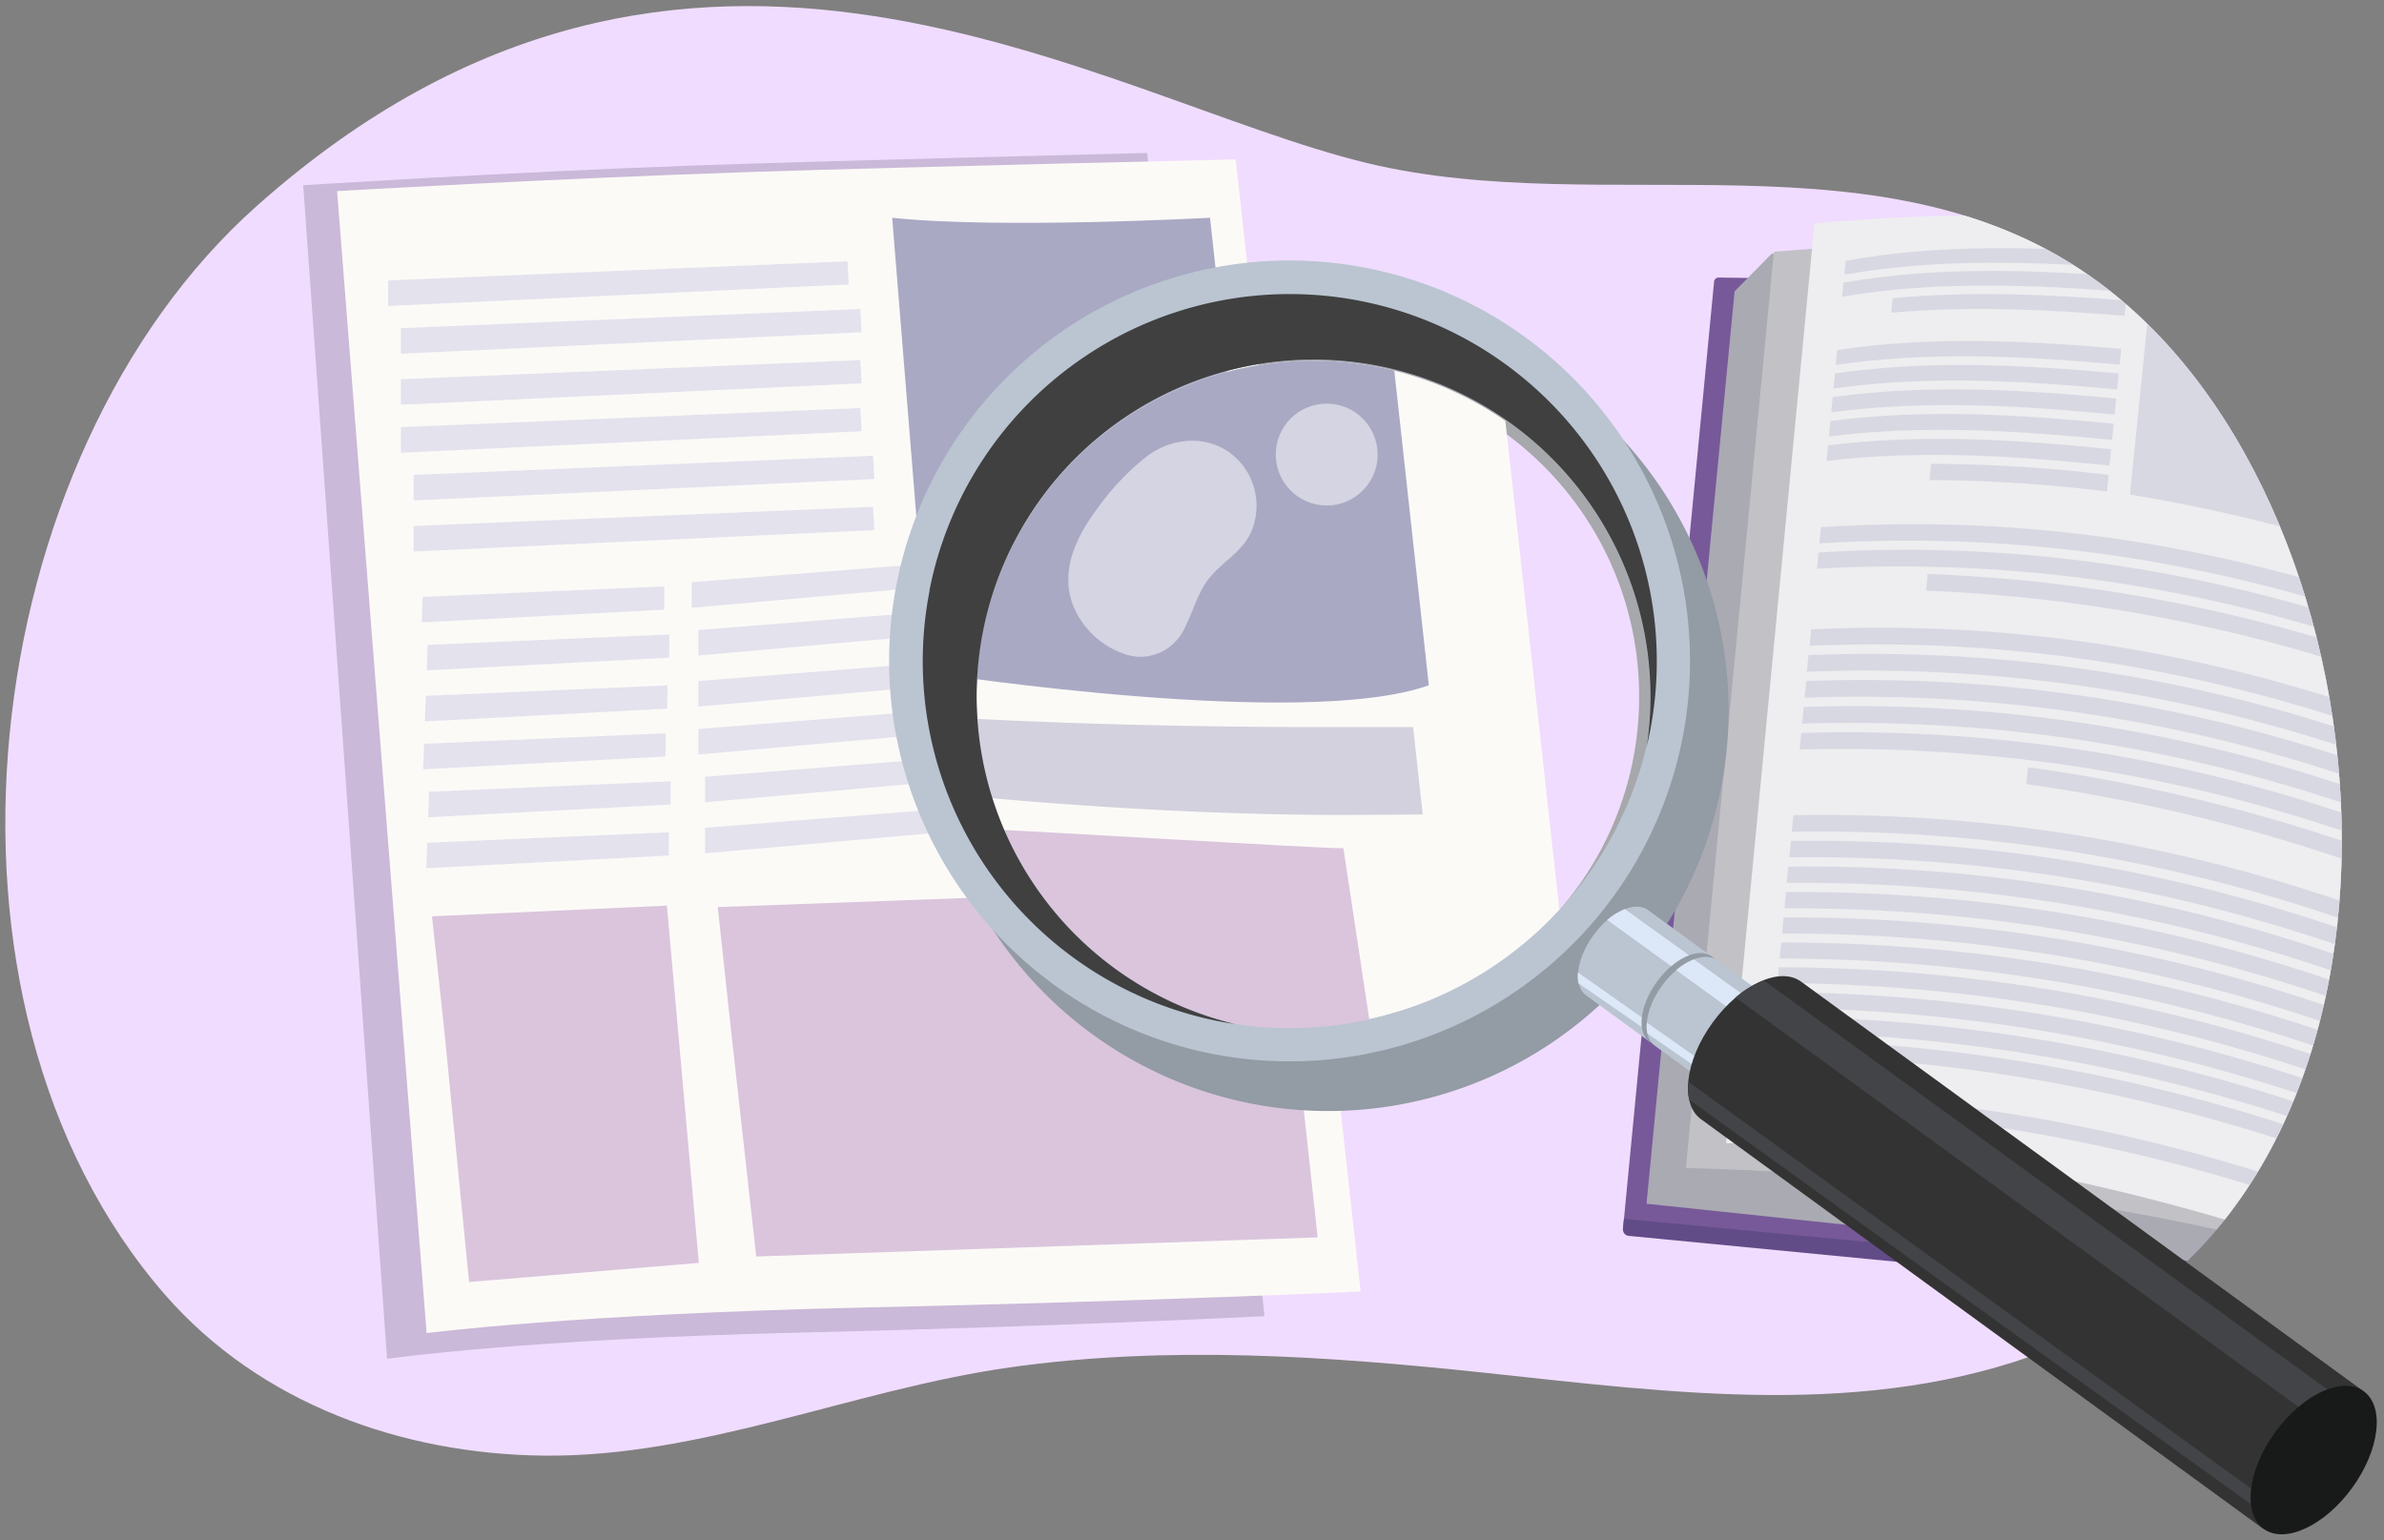 <svg xmlns="http://www.w3.org/2000/svg" xmlns:xlink="http://www.w3.org/1999/xlink" width="380" height="245.55" viewBox="0 0 380 245.55"><rect x="0" y="0" width="380" height="245.55" fill="#808080" stroke="none"/><defs><clipPath id="a"><path d="M217.93,26c37.95,9.15,82.78-5.91,116.59,19,49.44,36.36,56.6,145.26-8.08,170.2-28.78,11.09-59.81,6.81-89.61,3.64-25.17-2.68-50.72-4.44-75.89-.87-24.89,3.52-49.06,14.37-74.42,14.06-22.44-.28-45-8.24-60.2-25.63C-14.43,159.6-3.9,72.71,40.94,32.82,109.89-28.51,175.53,15.77,217.93,26Z" fill="none"/></clipPath><clipPath id="b"><path d="M156.64,100.73A53.7,53.7,0,0,1,262.44,119a58.5,58.5,0,0,1-65.69,44.22A53.7,53.7,0,0,1,156.64,100.73Z" fill="none"/></clipPath></defs><g clip-path="url(#a)"><path d="M217.93,26c37.95,9.15,82.78-5.91,116.59,19,49.44,36.36,56.6,145.26-8.08,170.2-28.78,11.09-59.81,6.81-89.61,3.64-25.17-2.68-50.72-4.44-75.89-.87-24.89,3.52-49.06,14.37-74.42,14.06-22.44-.28-45-8.24-60.2-25.63C-14.43,159.6-3.9,72.71,40.94,32.82,109.89-28.51,175.53,15.77,217.93,26Z" fill="#f0dcff"/><path d="M258.69,196l116.22,11.13,15-161.28-116-1.61a.72.72,0,0,0-.69.64Z" fill="#775999"/><path d="M373,205.13a4.27,4.27,0,0,1,1.73,1,6.74,6.74,0,0,0,5.19,2.77,6.4,6.4,0,0,0,5.41-1.66,2.84,2.84,0,0,1,1.83-.64l114.07,12.63-.17,1.87a1,1,0,0,1-1.06,1h0L387,209.43c-.56,3.39-14.5,1.32-14.29-1.49L259.6,197a1,1,0,0,1-.9-1.08h0l.15-1.64Z" fill="#624c87"/><path d="M374.1,207c3.49,4.2,7.83,3.51,12.42,1.29L401.65,45.27c-5.58,3.57-8.78,3.16-12.39.32Z" fill="#4c8983"/><path d="M262.45,191.88l112,11.81a13.58,13.58,0,0,1,6.09-.75L395,47.5l-112.6-7.06-5.91,6Z" fill="#aaaab3"/><path d="M268.73,186.18c38,1,75.21,6,111.77,16.76L395,47.5C359.6,37.05,324,36.74,282.75,40.13Z" fill="#c1c1c6"/><path d="M275.13,182.23c35.57-.6,72.94,8.85,105.37,20.71L395,47.5c-29-11.88-67-15.37-105.78-11.89Z" fill="#eeeef0"/><g opacity="0.6"><path d="M339.5,78.84a263.57,263.57,0,0,1,45.84,11.83q1.86-20,3.72-40.06c-14.81-5.2-30-8-45.66-10.11Q341.43,59.7,339.5,78.84Z" fill="#a9a9c4" opacity="0.5" style="isolation:isolate"/><path d="M335.84,78.34a245.11,245.11,0,0,0-28.27-1.82c.09-1,.14-1.56.23-2.59a245.57,245.57,0,0,1,28.3,1.76C336,76.75,335.94,77.28,335.84,78.34Z" fill="#a9a9c4" opacity="0.5" style="isolation:isolate"/><path d="M336.66,70.13c-14.91-1.47-30-2.47-45.14-.55l.24-2.47c15.19-2,30.25-1,45.16.42C336.82,68.57,336.76,69.09,336.66,70.13Z" fill="#a9a9c4" opacity="0.5" style="isolation:isolate"/><path d="M337.47,62.08c-14.93-1.37-30-2.28-45.22-.15l.23-2.41c15.21-2.2,30.31-1.33,45.24,0Z" fill="#a9a9c4" opacity="0.5" style="isolation:isolate"/><path d="M338.64,50.34c-12.36-1-24.62-1.6-37.18-.49.09-.93.13-1.4.21-2.32,12.57-1.17,24.84-.6,37.22.36Z" fill="#a9a9c4" opacity="0.5" style="isolation:isolate"/><path d="M339,46.53c-15-1.12-30.16-1.81-45.38.77l.21-2.25c15.23-2.66,30.42-2,45.41-.93Z" fill="#a9a9c4" opacity="0.5" style="isolation:isolate"/><path d="M339.4,42.78c-15-1.05-30.19-1.67-45.42,1l.21-2.2c15.23-2.78,30.44-2.2,45.45-1.2C339.55,41.35,339.5,41.83,339.4,42.78Z" fill="#a9a9c4" opacity="0.5" style="isolation:isolate"/><path d="M336.25,74.22c-14.89-1.52-29.93-2.56-45.1-.74l.24-2.5c15.18-1.89,30.22-.88,45.12.62C336.41,72.64,336.35,73.17,336.25,74.22Z" fill="#a9a9c4" opacity="0.5" style="isolation:isolate"/><path d="M337.06,66.09c-14.91-1.43-30-2.38-45.17-.36l.23-2.44c15.2-2.09,30.28-1.17,45.2.23C337.22,64.54,337.17,65.05,337.06,66.09Z" fill="#a9a9c4" opacity="0.5" style="isolation:isolate"/><path d="M337.86,58.12c-14.94-1.32-30-2.18-45.25.06l.22-2.38c15.21-2.3,30.33-1.48,45.28-.2C338,56.6,338,57.1,337.86,58.12Z" fill="#a9a9c4" opacity="0.5" style="isolation:isolate"/><path d="M380.71,139.51A277.2,277.2,0,0,0,323,125c.1-1.08.15-1.63.26-2.71A276.2,276.2,0,0,1,381,136.74Z" fill="#a9a9c4" opacity="0.5" style="isolation:isolate"/><path d="M381.51,130.86a247.72,247.72,0,0,0-94.26-15.51l.25-2.66a246.55,246.55,0,0,1,94.27,15.39Z" fill="#a9a9c4" opacity="0.5" style="isolation:isolate"/><path d="M382.32,122.18A243.55,243.55,0,0,0,288,107.08c.1-1.06.15-1.59.26-2.65a242.36,242.36,0,0,1,94.28,15Z" fill="#a9a9c4" opacity="0.5" style="isolation:isolate"/><path d="M383.53,109.16a253.84,253.84,0,0,0-76.52-15c.1-1.07.15-1.61.24-2.67a253,253,0,0,1,76.54,14.86C383.69,107.49,383.64,108.05,383.53,109.16Z" fill="#a9a9c4" opacity="0.5" style="isolation:isolate"/><path d="M383.93,104.83c-30.36-10.94-61.57-16-94.32-14.17l.25-2.6c32.75-2,64,3.09,94.34,14C384.09,103.17,384,103.72,383.93,104.83Z" fill="#a9a9c4" opacity="0.5" style="isolation:isolate"/><path d="M384.34,100.51C354,89.63,322.75,84.6,290,86.62c.1-1,.14-1.56.24-2.59,32.75-2.12,64,2.87,94.36,13.72C384.49,98.86,384.44,99.41,384.34,100.51Z" fill="#a9a9c4" opacity="0.5" style="isolation:isolate"/><path d="M381.11,135.19a250,250,0,0,0-94.25-15.71l.25-2.65a248.59,248.59,0,0,1,94.26,15.58Z" fill="#a9a9c4" opacity="0.5" style="isolation:isolate"/><path d="M381.92,126.52a245.77,245.77,0,0,0-94.28-15.31c.11-1.06.16-1.59.26-2.65a244.35,244.35,0,0,1,94.27,15.18Z" fill="#a9a9c4" opacity="0.5" style="isolation:isolate"/><path d="M382.73,117.84c-30.41-11.07-61.54-16.31-94.29-14.89l.25-2.64c32.74-1.51,63.9,3.7,94.29,14.75Z" fill="#a9a9c4" opacity="0.5" style="isolation:isolate"/><path d="M376.35,186.16a282.44,282.44,0,0,0-83.86-17.65c.09-1,.13-1.47.22-2.46a281.18,281.18,0,0,1,83.88,17.55C376.49,184.62,376.45,185.13,376.35,186.16Z" fill="#a9a9c4" opacity="0.5" style="isolation:isolate"/><path d="M377.1,178.12a273.77,273.77,0,0,0-94.19-17.46c.1-1,.15-1.5.24-2.51a272.13,272.13,0,0,1,94.2,17.36Z" fill="#a9a9c4" opacity="0.5" style="isolation:isolate"/><path d="M377.87,169.92a268.67,268.67,0,0,0-94.2-17.12c.1-1,.14-1.53.24-2.56a267.31,267.31,0,0,1,94.21,17Z" fill="#a9a9c4" opacity="0.5" style="isolation:isolate"/><path d="M379,157.36a261.91,261.91,0,0,0-94.22-16.62l.25-2.61a260.27,260.27,0,0,1,94.22,16.51Z" fill="#a9a9c4" opacity="0.5" style="isolation:isolate"/><path d="M379.44,153.12a259.24,259.24,0,0,0-94.23-16.45l.25-2.62a257.64,257.64,0,0,1,94.23,16.34Z" fill="#a9a9c4" opacity="0.5" style="isolation:isolate"/><path d="M379.83,148.86a256.75,256.75,0,0,0-94.23-16.28c.1-1.05.15-1.58.26-2.64a255.69,255.69,0,0,1,94.23,16.17C380,147.21,379.94,147.76,379.83,148.86Z" fill="#a9a9c4" opacity="0.5" style="isolation:isolate"/><path d="M376.72,182.16a276.27,276.27,0,0,0-94.18-17.64c.1-1,.14-1.48.24-2.47A274.72,274.72,0,0,1,377,179.57Z" fill="#a9a9c4" opacity="0.5" style="isolation:isolate"/><path d="M377.48,174a271.07,271.07,0,0,0-94.19-17.29c.1-1,.14-1.52.24-2.53a269.64,269.64,0,0,1,94.2,17.18Z" fill="#a9a9c4" opacity="0.5" style="isolation:isolate"/><path d="M378.26,165.76a266.57,266.57,0,0,0-94.21-16.95l.25-2.57a264.69,264.69,0,0,1,94.21,16.84Z" fill="#a9a9c4" opacity="0.5" style="isolation:isolate"/><path d="M378.64,161.58a263.71,263.71,0,0,0-94.21-16.78l.25-2.6a262.62,262.62,0,0,1,94.22,16.68Z" fill="#a9a9c4" opacity="0.5" style="isolation:isolate"/><path d="M375.55,194.68a284.59,284.59,0,0,0-94.15-18.23c.09-.94.14-1.41.23-2.36a282.84,282.84,0,0,1,94.16,18.11C375.7,193.2,375.65,193.69,375.55,194.68Z" fill="#a9a9c4" opacity="0.5" style="isolation:isolate"/></g><path d="M48.33,29.53s32.17-2.07,62.08-3.14c23.5-.84,72.44-2,72.44-2l18.69,185.41s-32,1.62-73.94,2.62c-43.94,1-65.9,4.18-65.9,4.18Z" fill="#453d51" opacity="0.22" style="isolation:isolate"/></g><circle cx="209.34" cy="111.03" r="53.7" fill="none" stroke="#a6a8ab" stroke-miterlimit="10" stroke-width="3.53"/><path d="M53.73,30.46s34.26-2,66.1-3.05c25-.82,77.14-2,77.14-2l19.91,180.46s-34.1,1.57-78.74,2.54C91.36,209.45,68,212.5,68,212.5Z" fill="#fcfaf7"/><path d="M201.9,152.78h-.46c.14-.14.28-.27.41-.41Z" fill="#a9a9c4" opacity="0.5" style="isolation:isolate"/><path d="M192.87,34.71s-33.62,1.83-50.66,0L146.28,85s39,6,52.27,1.2Z" fill="#a9a9c4"/><polygon points="116.41 163.19 120.54 200.29 210.03 197.24 203.93 141.31 114.41 144.59 116.41 163.19" fill="#dac5dd"/><polygon points="149.74 113.15 149.86 116.85 111.31 120.27 111.31 116.2 149.74 113.15" fill="#c6c6e0" opacity="0.46" style="isolation:isolate"/><polygon points="150.81 120.77 150.92 124.47 112.38 127.88 112.38 123.82 150.81 120.77" fill="#c6c6e0" opacity="0.46" style="isolation:isolate"/><polygon points="150.81 128.9 150.92 132.6 112.38 136.02 112.38 131.95 150.81 128.9" fill="#c6c6e0" opacity="0.46" style="isolation:isolate"/><polygon points="148.68 89.76 148.79 93.46 110.25 96.88 110.25 92.81 148.68 89.76" fill="#c6c6e0" opacity="0.46" style="isolation:isolate"/><polygon points="149.74 97.38 149.86 101.08 111.31 104.49 111.31 100.43 149.74 97.38" fill="#c6c6e0" opacity="0.46" style="isolation:isolate"/><polygon points="149.74 105.51 149.86 109.21 111.31 112.63 111.31 108.56 149.74 105.51" fill="#c6c6e0" opacity="0.46" style="isolation:isolate"/><g clip-path="url(#b)"><path d="M1.16,31.42S40.29-3.87,85,7.65s149.23,7.66,149.23,7.66L271,348.22s-87.89,14-165.74-12.91C51,316.55,15.57,360.45,15.57,360.45Z" fill="#fcfaf7"/><path d="M193.14,264.47c-3.72,27.88-26,42.75-51.11,48.32-13.94,2.79-36.24,0-40-13-.92-2.78,4.65-8.36,4.65-13,1.86-41.81,6.51-82.7-.93-124.51-2.79-16.73-10.22-31.59-11.15-48.32C91,81,82.71,39.37,98.93,10.48,93.87,9.66,89.19,8.72,85,7.65A74.25,74.25,0,0,0,61.27,5.53c0,.21-.06.41-.08.62C56.54,65.62,77,122.3,86.28,181.77c8.36,59.47-17.66,118.94-71.55,146.82l-.54.35,1.38,31.52s35.47-43.9,89.67-25.14C183.1,362.26,271,348.23,271,348.23L249,148.49C219.22,179.23,200,221.21,193.14,264.47Z" fill="#f4f1ed"/><path d="M-8.17,360.46s7.13-7,23.74,0L1.16,31.42s-16.7-9.6-25.08,3.72Z" fill="#f4f1ed"/><path d="M1.16,31.42a29.27,29.27,0,0,0-6.5-2.55L12,359.12c1.14.38,2.32.81,3.57,1.34Z" fill="#eae5df"/><path d="M9.53,352.42a34.86,34.86,0,0,0-7.63-.78,28.13,28.13,0,0,0-5,.54L-23.66,37.05a8.67,8.67,0,0,1,7-3.27,19.94,19.94,0,0,1,6.92,1.3Z" fill="#fff"/><path d="M16,352.42c-2.11-26.21-3.27-52.46-4.58-78.71L7.52,195l-3.6-78.77C2.72,89.94,1.48,63.68,1,37.39H1.3c2,26.21,3.28,52.47,4.57,78.72l3.88,78.75,3.6,78.76c1.18,26.26,2.5,52.51,2.88,78.8Z" fill="#9d9e8d"/><path d="M96.75,207.92c32.8,8.2,89.7,22,131.66,22q6.69,0,12.69,0l1.13,10.25q-5.4,0-11.32,0c-42,0-98.86-13.8-131.66-22a67.61,67.61,0,0,0-16.52-2c-24,0-45.32,12.09-55.89,19.28l-.51-11.57c11.12-7.26,31.34-18,53.9-18A68.6,68.6,0,0,1,96.75,207.92Z" fill="#a9a9c4" opacity="0.5" style="isolation:isolate"/><path d="M81.47,226.38a63.48,63.48,0,0,1,15.94,2c31.63,8.2,86.52,22,127,22,6.56,0,12.65,0,18.11-.11a27.53,27.53,0,0,1-3.8,3.35,27.53,27.53,0,0,0,3.8-3.35h.84l1.43,13c-6.25.09-13.46.16-21.34.16-40.48,0-95.36-13.8-127-22a63.82,63.82,0,0,0-15.93-2A79.07,79.07,0,0,0,54.72,244V231.35A79.41,79.41,0,0,1,81.47,226.38Z" fill="#a9a9c4" opacity="0.5" style="isolation:isolate"/><path d="M66.62,22.07a57,57,0,0,1,14.24,1.78c13.7,3.53,32.28,5.7,51.91,7l.95,10.39c-21.1-1.48-41.07-3.92-55.8-7.88a59,59,0,0,0-15.35-2c-17.37,0-33.25,7.35-44.06,14l-.26-6C27.31,32.94,45.81,22.07,66.62,22.07Z" fill="#a9a9c4" opacity="0.5" style="isolation:isolate"/><path d="M94.07,184.69c31.58,8.19,86.38,19.21,126.8,19.21,6.26,0,12.08,0,17.35-.1l1.44,13.07c-3.27,0-6.69,0-10.25,0-42,0-98.86-13.8-131.66-22a68.6,68.6,0,0,0-16.52-2c-23.64,0-44.7,11.74-55.42,19l-.47-10.61c10.5-7.25,30.46-18.58,52.82-18.58A63.26,63.26,0,0,1,94.07,184.69Z" fill="#a9a9c4" opacity="0.5" style="isolation:isolate"/><path d="M74.23,84.34a63.56,63.56,0,0,1,15.89,2c13,3.39,30,5.67,48.35,7.18l1.2,13.18c-19.13-1.51-37-3.83-50.51-7.35a63.58,63.58,0,0,0-15.9-2c-21.59,0-40.95,10.59-51.69,17.85l-.53-12C31.41,96,51.59,84.34,74.23,84.34Z" fill="#a9a9c4" opacity="0.5" style="isolation:isolate"/><path d="M66.29,63.88a58.84,58.84,0,0,1,15.34,2c14.56,3.91,34.22,6.35,55,7.83l.9,9.93c-19.25-1.5-37.26-3.87-50.82-7.52a59.39,59.39,0,0,0-15.35-2,73.64,73.64,0,0,0-25.25,4.78A47.93,47.93,0,0,0,44,67.65,72,72,0,0,1,66.29,63.88Z" fill="#a9a9c4" opacity="0.5" style="isolation:isolate"/><path d="M66.29,40.65a58.84,58.84,0,0,1,15.34,2c14.06,3.78,32.89,6.18,52.91,7.67l.93,10.22c-20-1.49-38.85-3.89-52.91-7.67a58.84,58.84,0,0,0-15.34-2c-19.47,0-37.07,9.23-47.75,16.37L19,56.71C29.73,49.62,47.1,40.65,66.29,40.65Z" fill="#a9a9c4" opacity="0.5" style="isolation:isolate"/><path d="M80.33,154.81a63.78,63.78,0,0,1,15.91,2C127.82,165,182.62,176,223,176c4.26,0,8.31,0,12.12-.05l1.44,13c-4.5,0-9.36.07-14.52.07-40.41,0-95.21-11-126.8-19.21a63.66,63.66,0,0,0-15.91-2c-21.77,0-41.28,10.75-52,18l-2.71.25L24,171.52C25.57,171.88,58.74,154.81,80.33,154.81Z" fill="#a9a9c4" opacity="0.5" style="isolation:isolate"/><path d="M85.87,106c31.55,8.19,86.3,9.91,126.67,9.91q6.72,0,12.7,0l1.54,13.93c-4.11,0-8.49.06-13.11.06-40.41,0-95.22-5.44-126.8-13.63a63.72,63.72,0,0,0-15.91-2c-22.06,0-41.78,11-52.39,18.29L18.11,122c10.7-7.26,30.16-18,51.87-18A63.56,63.56,0,0,1,85.87,106Z" fill="#a9a9c4" opacity="0.5" style="isolation:isolate"/><path d="M219.32,32.43s-50.21,2.72-75.66,0l6.09,75s58.27,8.92,78,1.8Z" fill="#a9a9c4"/></g><path d="M156.13,132.16c4.51,0,54,3.12,58,3.05l5.08,33.56c-4.13.08-21.91,2.52-26.42,1.37C167.32,163.68,151.05,132.16,156.13,132.16Z" fill="#dac5dd"/><path d="M199.47,175.92A63.83,63.83,0,1,0,149.06,101,63.84,63.84,0,0,0,199.47,175.92Zm-42.83-75.19a53.7,53.7,0,1,1,42.41,63,53.7,53.7,0,0,1-42.41-63Z" fill="#939ba5"/><path d="M193.31,168A63.83,63.83,0,1,0,142.9,93.15,63.84,63.84,0,0,0,193.31,168Zm-36.67-67.31A53.7,53.7,0,0,1,262.44,119a58.5,58.5,0,0,1-65.69,44.22A53.7,53.7,0,0,1,156.64,100.73Z" fill="#bac5d1"/><path d="M148.14,94.17A58.5,58.5,0,0,1,263,116.61c-.16.8-.34,1.6-.52,2.39a53.7,53.7,0,1,0-65.71,44.22c-.8-.12-1.6-.26-2.41-.41a58.5,58.5,0,0,1-46.19-68.64Z" fill="#404041"/><path d="M262.26,120.14c.07-.38.13-.76.19-1.14C262.39,119.38,262.33,119.76,262.26,120.14Z" fill="#d0edfb" opacity="0.19" style="isolation:isolate"/><path d="M262.05,121.33l.21-1.19C262.2,120.54,262.12,120.93,262.05,121.33Z" fill="#d0edfb" opacity="0.19" style="isolation:isolate"/><path d="M197.87,163.48c.39.08.78.17,1.18.24C198.65,163.65,198.26,163.57,197.87,163.48Z" fill="#d0edfb" opacity="0.19" style="isolation:isolate"/><path d="M181.83,104.7a7.82,7.82,0,0,0,6.91-4.41c1.37-2.62,2.09-5.62,3.9-8,2.11-2.72,5.44-4.31,6.83-7.6a10.6,10.6,0,0,0-1.28-10.39c-3.92-5.11-10.66-5.06-15.31-1.62a40.76,40.76,0,0,0-8.09,8.55c-3.26,4.38-6,10-3.6,15.63a13.64,13.64,0,0,0,7.79,7.3A8.38,8.38,0,0,0,181.83,104.7Z" fill="#fff" opacity="0.5" style="isolation:isolate"/><circle cx="211.47" cy="72.46" r="8.12" fill="#fff" opacity="0.5" style="isolation:isolate"/><path d="M262.68,145.06l10.18,7.41L263,166.09l-10.18-7.42c-2.1-1.52-1.59-5.81,1.15-9.57S260.58,143.53,262.68,145.06Z" fill="#bac5d1"/><path d="M251.59,156.73l12.08,8.36.74-1L251.51,155A6.18,6.18,0,0,0,251.59,156.73Z" fill="#dce7f7"/><path d="M256.18,146.64l13.71,9.91,1.82-2.5L259,144.92A10,10,0,0,0,256.18,146.64Z" fill="#dce7f7"/><ellipse cx="267.9" cy="159.28" rx="8.42" ry="4.7" transform="translate(-18.56 282.08) rotate(-53.94)" fill="#939ba5"/><path d="M273.67,153.07l10.18,7.41-9.91,13.61-10.18-7.41c-2.1-1.53-1.58-5.82,1.16-9.57S271.57,151.54,273.67,153.07Z" fill="#bac5d1"/><path d="M262.59,164.74l12.07,8.35.75-1L262.51,163A5.61,5.61,0,0,0,262.59,164.74Z" fill="#dce7f7"/><path d="M267.18,154.65l13.7,9.91,1.82-2.5L270,152.92A9.81,9.81,0,0,0,267.18,154.65Z" fill="#dce7f7"/><ellipse cx="278.89" cy="167.28" rx="8.42" ry="4.7" transform="translate(-20.51 294.26) rotate(-53.94)" fill="#939ba5"/><path d="M287.09,156.48l89.68,65.31-16,21.92L271.13,178.4c-3.38-2.46-2.55-9.36,1.86-15.41S283.71,154,287.09,156.48Z" fill="#333"/><path d="M269.24,175.28,362,242.1l1.2-1.65-94.07-68A9.6,9.6,0,0,0,269.24,175.28Z" fill="#424447"/><path d="M276.63,159,372,228.35l2.93-4-93.79-68.08A16,16,0,0,0,276.63,159Z" fill="#424447"/><ellipse cx="368.79" cy="232.75" rx="13.56" ry="7.57" transform="translate(-36.45 393.86) rotate(-53.94)" fill="#181919"/><polygon points="137.12 65.04 137.34 68.74 63.9 72.16 63.9 68.09 137.12 65.04" fill="#c6c6e0" opacity="0.46" style="isolation:isolate"/><polygon points="139.16 72.65 139.37 76.35 65.93 79.77 65.93 75.7 139.16 72.65" fill="#c6c6e0" opacity="0.46" style="isolation:isolate"/><polygon points="139.16 80.79 139.37 84.49 65.93 87.91 65.93 83.84 139.16 80.79" fill="#c6c6e0" opacity="0.46" style="isolation:isolate"/><polygon points="135.09 41.65 135.3 45.34 61.87 48.77 61.87 44.7 135.09 41.65" fill="#c6c6e0" opacity="0.46" style="isolation:isolate"/><polygon points="137.12 49.26 137.34 52.96 63.9 56.38 63.9 52.31 137.12 49.26" fill="#c6c6e0" opacity="0.46" style="isolation:isolate"/><polygon points="137.12 57.4 137.34 61.1 63.9 64.52 63.9 60.45 137.12 57.4" fill="#c6c6e0" opacity="0.46" style="isolation:isolate"/><polygon points="70.86 164.66 74.77 204.36 111.39 201.31 106.3 144.36 68.86 146.06 70.86 164.66" fill="#dac5dd"/><polygon points="106.11 116.89 106.09 120.59 67.45 122.62 67.6 118.56 106.11 116.89" fill="#c6c6e0" opacity="0.46" style="isolation:isolate"/><polygon points="106.91 124.54 106.89 128.24 68.25 130.27 68.39 126.21 106.91 124.54" fill="#c6c6e0" opacity="0.46" style="isolation:isolate"/><polygon points="106.62 132.67 106.6 136.37 67.95 138.4 68.1 134.34 106.62 132.67" fill="#c6c6e0" opacity="0.46" style="isolation:isolate"/><polygon points="105.89 93.47 105.87 97.18 67.23 99.21 67.37 95.14 105.89 93.47" fill="#c6c6e0" opacity="0.46" style="isolation:isolate"/><polygon points="106.68 101.13 106.66 104.83 68.02 106.86 68.17 102.79 106.68 101.13" fill="#c6c6e0" opacity="0.46" style="isolation:isolate"/><polygon points="106.39 109.25 106.37 112.95 67.73 114.99 67.87 110.92 106.39 109.25" fill="#c6c6e0" opacity="0.46" style="isolation:isolate"/></svg>